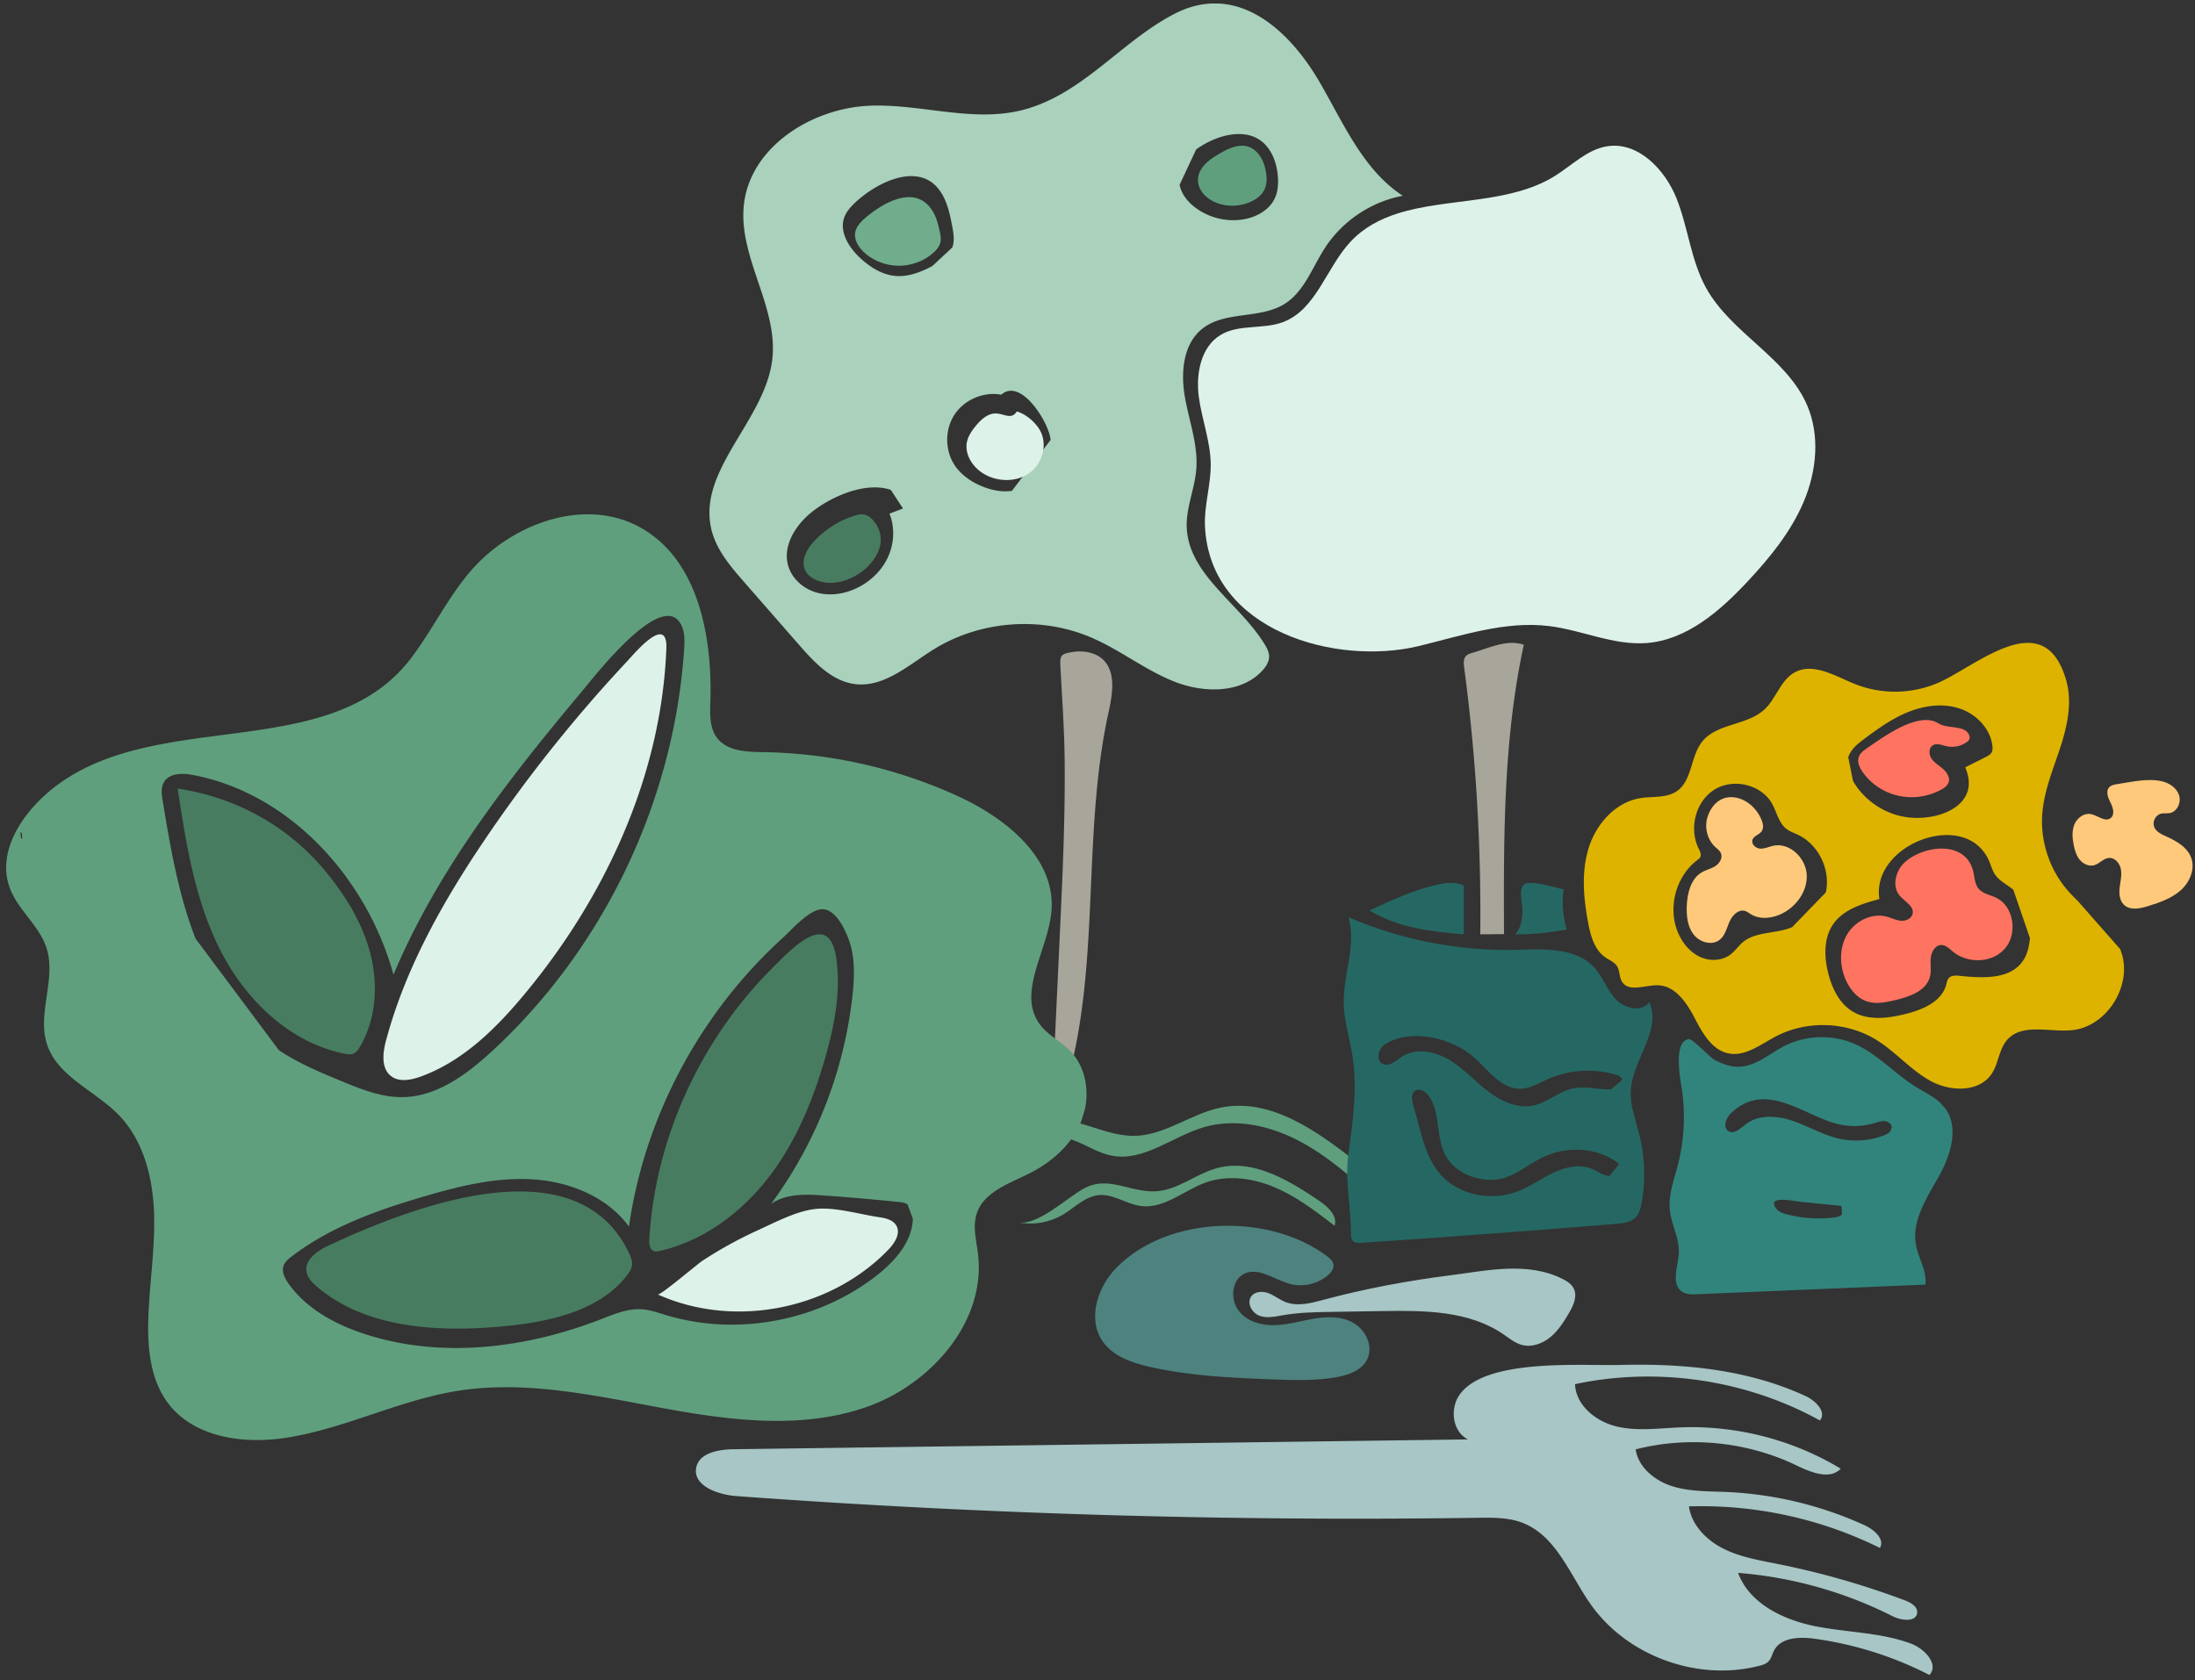 <svg xmlns="http://www.w3.org/2000/svg" width="256" height="196" viewBox="0 0 256 196"><rect x="0" y="0" width="256" height="196" fill="#333333" stroke="none"/><defs><clipPath id="a"><path d="M82.74.41h80.866v80.03H82.74z"/></clipPath><clipPath id="b"><path d="M81.16 159.21H225.4v36.198H81.16z"/></clipPath></defs><path fill="#5f9f7d" d="M125.542 133.153c1.357.564 2.674 1.39 4.115 1.67 3.718.726 7.072-2.226 10.706-3.309 3.66-1.089 7.66-.221 11.059 1.544 3.398 1.766 6.3 4.368 9.164 6.942.602-1.675-.942-3.29-2.32-4.381-4.664-3.693-10.155-7.6-15.931-6.397-3.513.732-6.61 3.321-10.195 3.29-3.968-.034-7.207-2.923-11.058-1.357-2.775 1.13-8.14 6.07-11.362 5.192 2.418.66 5.075.357 7.292-.832 1.984-1.063 3.758-2.844 5.996-2.917.883-.028 1.715.216 2.534.555"/><path fill="#5f9f7d" d="M130.027 139.705c1.005.335 1.992.856 3.046.99 2.718.349 5.02-1.848 7.602-2.755 2.601-.913 5.53-.477 8.062.61 2.53 1.087 4.737 2.777 6.916 4.45.364-1.192-.819-2.252-1.861-2.955-3.526-2.375-7.66-4.866-11.786-3.785-2.51.658-4.64 2.591-7.234 2.72-2.871.144-5.334-1.732-8.052-.479-1.96.903-5.633 4.57-8 4.094a7.492 7.492 0 0 0 5.238-.886c1.39-.824 2.599-2.14 4.214-2.284.637-.057 1.25.078 1.855.28m11.829-116.052a5.239 5.239 0 0 0 4.374-.29c.54-.305 1.023-.737 1.276-1.325.245-.57.25-1.226.161-1.846-.12-.837-.413-1.664-.946-2.288-1.475-1.727-3.481-.62-5.037.353-.957.6-1.927 1.496-1.963 2.685-.039 1.266 1.026 2.282 2.135 2.71"/><path fill="#ddf2e8" d="M163 24.904c-2.075.66-3.958 1.655-5.491 3.296-2.835 3.036-3.997 7.93-7.884 9.382-2.34.874-5.145.206-7.28 1.501-2.29 1.39-2.877 4.503-2.535 7.165.342 2.66 1.37 5.23 1.395 7.913.022 2.443-.792 4.848-.668 7.289.623 12.228 15.325 16.244 24.919 13.924 5.028-1.215 10.108-2.97 15.24-2.332 3.823.475 7.499 2.27 11.34 1.978 4.678-.357 8.54-3.713 11.75-7.145 2.623-2.805 5.103-5.835 6.594-9.378 1.491-3.542 1.902-7.685.384-11.216-2.398-5.58-8.858-8.39-11.792-13.706-1.77-3.206-2.08-7.01-3.433-10.413-1.352-3.403-4.5-6.674-8.108-6.095-2.328.374-4.094 2.221-6.097 3.469-5.302 3.3-12.558 2.534-18.333 4.368"/><path fill="#256863" d="M182.72 108.433a11.284 11.284 0 0 1-.357-4.704c-1.132-.17-3.278-.962-4.366-.662-.997.275-.47 1.995-.448 3.03.001.073.002.147.001.22-.005.972-.192 1.985-.83 2.683 2.011.01 4.023-.18 6-.567"/><path fill="#477c60" d="M100.75 60.02a1.878 1.878 0 0 0-.716.036 4.75 4.75 0 0 0-.43.121 10.95 10.95 0 0 0-4.699 3.013c-.819.903-1.493 2.137-1.039 3.245.47 1.146 1.959 1.627 3.26 1.559 3.424-.18 7.334-4.126 4.764-7.23-.29-.352-.674-.665-1.14-.744"/><path fill="#a8a59a" d="M171.749 76.154c-.288.081-.594.173-.793.402-.296.342-.252.858-.192 1.31A218.126 218.126 0 0 1 172.64 109l2.77-.02c-.045-11.258-.08-22.623 2.28-33.62l.029-.13c-1.92-.709-4.126.402-5.971.924m-42.97.93c-.905-.98-2.386-1.206-3.613-1.029-1.62.236-1.554.443-1.463 2.175.182 3.452.429 6.881.467 10.343.074 6.781-.242 13.558-.558 20.328l-.891 19.097c1 .056 1.58-1.18 1.862-2.218a53.27 53.27 0 0 0 .555-2.227c2.976-13.1 1.25-27.133 4.123-40.313.457-2.1.93-4.627-.482-6.156"/><g clip-path="url(#a)"><path fill="#a9d1bc" d="M127.314 74.393c-5.869-2.533-12.96-2.012-18.396 1.353-2.898 1.794-5.746 4.45-9.133 4.069-2.718-.305-4.778-2.507-6.579-4.567l-6.399-7.323c-1.58-1.807-3.208-3.706-3.806-6.03-1.797-6.993 6.234-12.797 7.07-19.968.711-6.098-3.939-11.849-3.321-17.957.688-6.819 7.948-11.404 14.797-11.642 5.823-.201 11.72 1.91 17.393.583 7.165-1.675 11.724-8.043 18.048-11.302 7.16-3.691 13.226 1.689 16.822 7.812 2.835 4.827 5.107 10.363 9.796 13.42-3.662.682-7.01 2.913-9.047 6.031-1.5 2.295-2.43 5.153-4.76 6.598-2.862 1.772-6.93.784-9.569 2.875-2.252 1.784-2.535 5.113-2.042 7.944.492 2.831 1.567 5.619 1.332 8.483-.183 2.236-1.163 4.38-1.115 6.624.124 5.635 6.223 9 9.128 13.83.237.397.46.824.48 1.286.03.658-.357 1.263-.806 1.744-2.488 2.673-6.828 2.608-10.226 1.27-3.107-1.223-5.81-3.291-8.814-4.743zm10.263-52.843c.2 1.084.948 2 1.829 2.667a7.39 7.39 0 0 0 5.699 1.36c1.477-.268 2.942-1.086 3.575-2.446.359-.772.421-1.652.36-2.5-.099-1.346-.521-2.708-1.428-3.706a3.796 3.796 0 0 0-.975-.774c-2.17-1.197-5.263-.1-7.132 1.287zm-33.679 35.605c-2.973-1.022-7.057.815-9.31 2.658a9.7 9.7 0 0 0-.635.569c-1.506 1.478-2.58 3.532-2.051 5.532.402 1.522 1.711 2.719 3.217 3.18 1.505.463 3.169.247 4.608-.394 1.624-.723 3.015-1.997 3.786-3.6.77-1.6.889-3.524.228-5.174l1.572-.606zm7.17-28.288c.288-.794.14-1.67-.018-2.5-.256-1.346-.547-2.722-1.279-3.883-1.468-2.327-3.949-2.268-6.234-1.325-1.505.621-2.924 1.625-3.912 2.585-.473.459-.917.973-1.147 1.59-.628 1.685.505 3.515 1.82 4.742 1.166 1.087 2.596 2 4.187 2.122 1.48.114 2.923-.465 4.24-1.15zm11.465 22.452c-.103-1.304-1.613-4.144-3.294-5.265-.829-.552-1.7-.685-2.464-.007-2.072-.385-4.332.59-5.475 2.362-1.142 1.771-1.098 4.233.108 5.962.755 1.084 1.896 1.857 3.118 2.36 1.104.455 2.317.707 3.497.532z"/></g><path fill="#6fad8c" d="M108.473 24.199a1.913 1.913 0 0 0-.068-.084c-2.074-2.457-5.58-.317-7.46 1.286-.547.467-1.07 1.021-1.196 1.697-.155.827.324 1.654.952 2.265 1.058 1.028 2.59 1.635 4.133 1.637 1.544.002 3.078-.6 4.139-1.625.302-.291.572-.625.684-1.014.123-.427.043-.878-.046-1.313-.208-1.002-.48-2.025-1.138-2.85"/><path fill="#ddf2e8" d="M118.589 48c-.609.985-1.414.298-2.37.239-.971-.06-1.784.682-2.392 1.42-.454.55-.88 1.15-1.04 1.839-.307 1.33.474 2.724 1.595 3.543 1.601 1.169 3.98 1.314 5.614.188.87-.6 1.453-1.556 1.65-2.57.173-.89.049-1.826-.44-2.602-.566-.899-1.614-1.77-2.617-2.057m-16.115 93.99c-2.311-.342-5.065-1.192-7.378-.946-2.206.234-4.75 1.585-6.753 2.5a48.49 48.49 0 0 0-6.417 3.539c-.579.378-4.913 4.065-5.206 3.933 2.832 1.274 5.904 1.92 8.995 1.98 6.594.127 13.274-2.412 17.89-7.201.728-.756 1.45-1.86.949-2.785-.384-.71-1.288-.904-2.08-1.02"/><g clip-path="url(#b)"><path fill="#a7c6c5" d="M225.12 193.56c-.444-.77-1.347-1.475-2.215-1.8-3.569-1.335-7.495-1.298-11.235-2.05-3.739-.754-7.661-2.668-8.957-6.213a48.47 48.47 0 0 1 18.017 5.054c1.025.52 2.77.724 2.866-.408.063-.726-.753-1.184-1.441-1.444a94.997 94.997 0 0 0-14.833-4.243c-2.167-.434-4.386-.804-6.354-1.799-1.968-.995-3.688-2.753-3.99-4.916a46.915 46.915 0 0 1 22.28 4.848c.584-1.05-.692-2.146-1.792-2.65a43.462 43.462 0 0 0-16.157-3.883c-2.125-.092-4.298-.033-6.321-.684-2.023-.65-3.917-2.205-4.226-4.284 6.226-1.588 13.02-.905 18.794 1.888 1.657.801 3.861 1.695 5.124.367-5.584-3.384-12.201-5.085-18.749-4.82-2.481.101-5.008.472-7.42-.115-2.41-.587-4.734-2.478-4.813-4.93 9.614-2.046 19.964-.511 28.546 4.234.831-.96-.47-2.291-1.628-2.828-6.725-3.12-14.24-3.834-21.585-3.646-4.609.119-15.967-.832-18.87 3.578-1.082 1.644-.727 4.225 1.044 5.11l-85.643 1.145c-1.762.024-4.013.424-4.36 2.13-.43 2.122 2.496 3.176 4.682 3.337a988.438 988.438 0 0 0 86.48 2.533c1.742-.025 3.534-.046 5.162.57 4.004 1.515 5.582 6.135 8.047 9.6 4.26 5.985 12.438 8.947 19.604 7.1.39-.1.795-.224 1.075-.51.34-.344.43-.853.654-1.279.804-1.53 2.965-1.613 4.693-1.377a41.775 41.775 0 0 1 13.427 4.233c.51-.549.454-1.22.093-1.847"/></g><path fill="#a7c6c5" d="M177.368 156.866l.073.023c1.145.328 2.398-.104 3.333-.86.936-.756 1.605-1.8 2.218-2.85.506-.864.995-1.934.56-2.839-.254-.527-.772-.862-1.285-1.122-4.084-2.067-8.777-.997-13.074-.446-5.002.64-9.953 1.553-14.833 2.866-1.466.394-3.047.816-4.46.252-.694-.278-1.292-.778-1.993-1.037-.701-.26-1.62-.191-2.02.456-.488.79.168 1.89 1.026 2.2.858.308 1.798.088 2.694-.069 1.898-.332 3.832-.363 5.757-.394l5.884-.094c4.858-.078 10.052-.06 14.096 2.713.651.446 1.278.967 2.024 1.201"/><path fill="#4d827f" d="M157.873 154.347c-1.37-.793-3.042-.773-4.591-.515-1.549.258-3.074.73-4.642.768-1.57.038-3.259-.446-4.213-1.735-.954-1.288-.78-3.478.612-4.225 1.685-.903 3.564.65 5.4 1.144 1.512.405 3.2.027 4.414-.99.385-.32.75-.787.663-1.29-.069-.4-.4-.688-.717-.928-6.663-5.05-18.485-4.87-24.572 1.297-2.135 2.162-3.377 5.75-1.786 8.367 1.172 1.927 3.47 2.73 5.62 3.218 4.728 1.071 9.592 1.29 14.428 1.47 2.495.092 5.012.173 7.47-.276 1.42-.26 2.975-.84 3.556-2.204.015-.037.03-.074.043-.111.544-1.464-.35-3.217-1.685-3.99"/><path fill="#ddf2e8" d="M49.009 125.614c4.905-1.75 8.774-5.559 12.103-9.555 9.497-11.398 16.042-25.596 16.604-40.407.15-4.092-3.723.586-4.641 1.568a168.988 168.988 0 0 0-16.357 20.477c-4.973 7.324-9.413 15.147-11.698 23.694-.384 1.436-.589 3.244.591 4.15.937.722 2.283.47 3.398.073"/><path fill="#477c60" d="M76.28 145.962c.216.073.452.027.674-.024 5.094-1.168 9.52-4.474 12.693-8.588 3.173-4.115 5.183-9.001 6.604-13.983 1.066-3.737 1.824-7.648 1.297-11.496-.809-5.908-5.177-1.224-7.419 1.01a49.48 49.48 0 0 0-7.451 9.535c-4.033 6.704-6.493 14.352-6.952 22.151v.02c-.03.535.045 1.203.554 1.375m-37.887-.691c-1.345.624-2.887 1.673-2.648 3.096.117.7.66 1.255 1.21 1.726 5.711 4.896 14.118 5.353 21.715 4.64 5.154-.483 10.755-1.665 14.05-5.45.148-.17.291-.346.43-.527.242-.315.47-.655.543-1.04.102-.534-.105-1.074-.342-1.566-6.212-12.89-25.482-5.277-34.958-.879m2.841-22.356c.342-.144.56-.469.744-.784 1.235-2.116 1.773-4.55 1.74-6.992a16.48 16.48 0 0 0-.514-3.85c-.924-3.615-2.946-6.891-5.362-9.783-4.35-5.207-10.436-8.52-17.122-9.506.978 6.386 1.991 12.886 4.895 18.693 2.904 5.807 8.05 10.92 14.557 12.233.352.07.731.128 1.062-.011"/><path fill="#5f9f7d" d="M126.117 130.78c-1.087 2.708-3.412 4.778-6.014 6.09-2.392 1.207-5.377 2.178-6.197 4.733-.484 1.51-.026 3.134.16 4.707.941 7.963-5.594 15.308-13.168 17.893-7.574 2.585-15.864 1.499-23.733.047-7.87-1.452-15.894-3.247-23.796-1.987-6.85 1.092-13.195 4.43-20.052 5.48-4.957.76-10.713-.042-13.728-4.057-2.02-2.69-2.387-6.269-2.296-9.634.111-4.167.808-8.314.674-12.48-.134-4.165-1.22-8.511-4.124-11.496-2.774-2.851-7.14-4.473-8.366-8.26-1.161-3.59 1.104-7.622-.05-11.215-.834-2.598-3.29-4.391-4.26-6.941C-.51 99.256 2.8 94.498 6.563 91.67c12.141-9.125 32.127-2.516 41.467-15.005 2.392-3.198 4.16-6.847 6.736-9.899 4.826-5.718 13.504-8.865 20.008-5.177 6.66 3.776 8.32 12.633 8.074 20.297-.047 1.45-.097 3.034.777 4.192 1.183 1.568 3.457 1.64 5.42 1.67a56.695 56.695 0 0 1 22.783 5.185c5.492 2.532 11.207 7.13 10.814 13.175-.301 4.637-4.123 9.65-1.372 13.39.935 1.269 2.442 1.98 3.543 3.108 1.695 1.738 2.226 4.37 1.729 6.764zM2.597 97.866l-.065-.719c-.05-.014-.08-.033-.1-.025-.024.008-.056.042-.053.062.024.203.05.406.086.608zm29.933 24.656c2.24 1.505 4.752 2.549 7.244 3.581 2.298.952 4.674 1.92 7.161 1.893 3.98-.046 7.462-2.613 10.394-5.31 12.766-11.749 20.902-28.41 22.367-45.71.035-.417.067-.833.094-1.25.057-.872.094-1.778-.235-2.588-1.991-4.903-10.181 5.728-11.667 7.5-8.534 10.186-16.847 20.813-21.995 33.07-3.078-11.191-12.008-21.137-23.393-23.296-1.213-.23-2.736-.24-3.369.821-.386.649-.276 1.466-.153 2.211.897 5.437 1.826 10.914 3.823 16.047zm73.322 18.001c-.31-.217-.705-.264-1.082-.302-2.913-.299-5.832-.55-8.753-.756-2.096-.147-4.376-.221-6.093.991a50.314 50.314 0 0 0 9.492-24.234c.213-1.918.31-3.885-.163-5.756-.333-1.316-1.475-4.078-3.054-4.37-1.593-.294-3.783 2.301-4.892 3.307a56.394 56.394 0 0 0-8.513 9.75c-4.91 7.121-8.215 15.367-9.44 23.942-2.55-3.488-6.951-5.25-11.258-5.51-4.307-.261-8.578.8-12.718 2.019-5.437 1.6-10.895 3.54-15.386 7.002-.378.29-.764.615-.921 1.065-.242.695.136 1.446.56 2.049 2.063 2.933 5.386 4.745 8.786 5.87 8.952 2.96 18.882 1.732 27.67-1.684 1.533-.596 3.112-1.27 4.753-1.162.965.064 1.89.395 2.817.675a26.746 26.746 0 0 0 8.825 1.094c5.683-.236 11.304-2.213 15.787-5.729 2.114-1.658 4.098-3.893 4.195-6.581z"/><path fill="#ffc97b" d="M206.819 98.67c-.51.11-1.002.36-1.523.332-.52-.028-1.073-.52-.906-1.027.153-.464.754-.579 1.046-.965.38-.504.105-1.232-.194-1.791-1.373-2.569-4.907-3.334-6.073.026-.426 1.23-.06 2.707.887 3.575.24.22.523.417.65.72.234.553-.167 1.193-.668 1.51-.5.316-1.097.439-1.603.746-.797.484-1.249 1.342-1.486 2.283a7.768 7.768 0 0 0-.213 1.471c-.067 1.208.057 2.502.781 3.456.723.953 2.208 1.364 3.106.585.597-.517.777-1.365 1.104-2.093.328-.727 1.032-1.444 1.783-1.225.254.075.467.248.695.385 1.016.613 2.321.496 3.406.025 1.783-.775 3.197-2.623 3.105-4.612-.092-1.988-2.001-3.806-3.897-3.4"/><path fill="#ff7461" d="M232.825 104.74c-.723-.352-1.613-.475-2.107-1.121-.427-.558-.419-1.33-.595-2.014-.938-3.646-5.838-2.965-7.984-.994-1.056.97-1.51 2.787-.578 3.88.592.694 1.71 1.228 1.503 2.124-.132.569-.795.848-1.365.798-.569-.048-1.094-.325-1.647-.472a3.508 3.508 0 0 0-.526-.098c-1.63-.173-3.323.79-4.15 2.262-.915 1.632-.831 3.738-.007 5.42.497 1.015 1.293 1.931 2.344 2.291 1.088.373 2.275.107 3.393-.16 1.656-.397 3.606-1.079 3.997-2.775.16-.697.005-1.43.082-2.142.077-.713.542-1.494 1.24-1.492.52.003.925.426 1.328.76 1.751 1.452 4.625 1.365 6.105-.376 1.48-1.74 1.002-4.898-1.033-5.89M221.391 92.83a7.217 7.217 0 0 0 5.029-.721c.344-.194.69-.437.828-.795.218-.563-.156-1.182-.615-1.59-.459-.409-1.025-.724-1.365-1.227-.341-.504-.333-1.307.224-1.583.29-.143.614-.1.94-.017.193.048.388.11.576.154a2.97 2.97 0 0 0 2.392-.49.862.862 0 0 0 .267-.283c.098-.196.05-.434-.059-.625-.624-1.096-2.458-.587-3.548-1.272-2.286-1.437-6.354 1.556-8.337 2.925-.371.256-.753.543-.917.951-.237.593.052 1.256.416 1.785.955 1.39 2.479 2.409 4.17 2.788"/><path fill="#256863" d="M167.462 103.244c-2.675.627-5.222 1.789-7.742 2.97 3.36 2.045 7.251 2.476 11 2.786l-.003-5.712c-1.027-.453-2.179-.296-3.255-.044"/><path fill="#ffc97b" d="M252.681 97.598c-.575-.257-1.218-.55-1.445-1.138-.238-.615.176-1.394.82-1.54.325-.075.668-.005.997-.064.873-.155 1.36-1.237 1.088-2.081-.271-.845-1.1-1.413-1.963-1.62-1.667-.4-3.595.073-5.253.325-.331.05-.687.114-.919.355-.45.47-.152 1.234.145 1.812.296.578.528 1.389.018 1.79-.658.516-1.52-.326-2.344-.468-.792-.136-1.572.457-1.883 1.197-.311.74-.248 1.584-.097 2.372.12.627.303 1.264.707 1.758.272.333.666.587 1.081.664.202.038.41.035.61-.022.62-.173 1.074-.796 1.716-.848.71-.058 1.282.641 1.403 1.342.121.7-.07 1.412-.15 2.118-.079.706-.015 1.502.494 1.997.718.697 1.892.457 2.845.157 1.347-.424 2.727-.897 3.781-1.836 1.054-.939 1.71-2.468 1.226-3.795-.446-1.223-1.689-1.945-2.877-2.475"/><path fill="#31847c" d="M226.812 129.228c1.738 2.27.69 5.56-.71 8.055-1.402 2.493-3.166 5.15-2.643 7.962.291 1.568 1.292 3.037 1.093 4.62l-26.602 1.123c-.607.026-1.26.04-1.767-.296-1.316-.872-.489-2.873-.388-4.45.112-1.744-.874-3.373-1.046-5.112-.173-1.735.47-3.43.911-5.116.729-2.79.915-5.719.543-8.577-.161-1.248-1.155-5.87.729-6.212.471-.086 2.438 2.092 2.998 2.392.996.536 2.018.927 3.172.815 1.844-.18 3.325-1.533 4.973-2.382 2.52-1.299 5.622-1.399 8.22-.266 2.673 1.166 4.67 3.475 7.15 5.011.929.576 1.95 1.064 2.756 1.781zm-12.018 11.51a.896.896 0 0 0-.36-.087c-1.617-.166-3.236-.315-4.851-.497-.433-.05-3.576-.7-2.45.805.184.282.48.451.799.57.148.055.303.1.453.138a15.08 15.08 0 0 0 5.42.383c.362-.04.75-.107 1.012-.363zm5.839-9.214c-.01-.404-.425-.698-.826-.735-.401-.036-.793.111-1.179.228a8.162 8.162 0 0 1-4.67.016c-3.992-1.186-8.121-4.897-12.06-1.18-.604.57-1.011 1.702-.293 2.118.653.378 1.37-.315 1.962-.783 1.498-1.184 3.662-1.05 5.47-.44 1.809.608 3.476 1.623 5.332 2.066a9.127 9.127 0 0 0 5.348-.353c.288-.11.601-.28.776-.52z"/><path fill="#ddb300" d="M247.259 110.71c1.667 3.95-1.406 9.094-5.663 9.481-2.606.237-5.776-.849-7.504 1.125-.956 1.093-.996 2.733-1.798 3.944-1.46 2.203-4.83 2.115-7.142.843-2.31-1.272-4.057-3.387-6.3-4.776-3.493-2.162-8.129-2.32-11.76-.403-1.765.932-3.552 2.363-5.506 1.966-1.945-.394-3.045-2.404-3.965-4.168-.919-1.764-2.25-3.71-4.233-3.776-1.497-.05-3.436.859-4.22-.423-.33-.539-.235-1.261-.57-1.797-.305-.487-.888-.704-1.361-1.03-1.284-.881-1.737-2.546-2.022-4.08-.537-2.883-.802-5.913.077-8.71.879-2.799 3.122-5.322 6.008-5.79 1.445-.234 3.056.016 4.264-.814 1.806-1.24 1.59-4.05 2.95-5.77 1.716-2.17 5.243-1.875 7.266-3.76 1.368-1.273 1.878-3.4 3.507-4.314 2.17-1.216 4.736.408 7.042 1.338a12.702 12.702 0 0 0 9.648-.108c4.561-1.96 12.408-9.29 14.994-.347.742 2.564.146 5.32-.68 7.857-.827 2.538-1.89 5.043-2.098 7.704-.247 3.171.8 6.424 2.849 8.85.392.464.82.9 1.263 1.325zm-31.145-19.6c1.332 2.315 3.792 3.938 6.437 4.248 3.75.439 8.525-1.522 6.647-5.836l.934-.47 1.457-.732c.264-.133.544-.28.688-.538.131-.236.125-.523.091-.792-.251-2.025-1.906-3.704-3.84-4.339-1.933-.636-4.077-.347-5.965.411-1.89.758-3.566 1.958-5.194 3.183-.752.567-1.542 1.203-1.808 2.109zm-3.18 13.013c.607-2.64-.836-5.612-3.283-6.758-.436-.204-.902-.358-1.286-.649-.913-.693-1.135-1.952-1.693-2.955-1.264-2.265-4.556-3.01-6.744-1.626-2.187 1.384-2.972 4.542-1.817 6.864.155.311.342.671.193.984-.077.161-.229.27-.372.378-2.205 1.67-3.208 4.731-2.568 7.408.102.425.244.839.43 1.237.522 1.12 1.372 2.121 2.494 2.633 1.121.514 2.526.472 3.514-.268.54-.405.927-.982 1.435-1.427 1.48-1.294 3.957-.988 5.776-1.78zm21.875-.324c-.707-.597-1.605-.998-2.125-1.765-.328-.483-.47-1.067-.705-1.602-2.704-6.176-13.782-1.942-12.79 4.453-.333.09-.672.186-1.01.287-1.7.51-3.383 1.21-4.376 2.644-1.113 1.608-1.063 3.764-.594 5.664.437 1.773 1.285 3.564 2.84 4.513 1.83 1.116 4.169.811 6.246.287 1.964-.495 4.165-1.432 4.685-3.396.071-.266.113-.555.292-.763.291-.34.81-.326 1.252-.28 2.636.27 5.83.475 7.369-1.69.556-.782.775-1.757.854-2.714z"/><path fill="#256863" d="M191.208 132.45c.643 2.587.726 5.307.242 7.927-.108.58-.257 1.182-.662 1.614-.577.615-1.506.723-2.353.792-9.882.804-19.77 1.54-29.662 2.207-.344.022-.734.029-.977-.212-.22-.22-.234-.562-.234-.87-.007-3.05-.699-6.258-.315-9.146.523-3.93 1.114-7.8.459-11.76-.331-1.999-.951-3.965-.985-5.99-.054-3.366 1.51-6.783.545-10.012a46.705 46.705 0 0 0 19.547 3.808c3.22-.075 6.937-.299 9.108 2.052 1.016 1.1 1.494 2.606 2.513 3.705 1.018 1.1 3.064 1.571 3.914.34 1.478 3.268-1.91 6.692-2.149 10.263-.051.76.044 1.512.203 2.257zm-2.38 3.368c-.08-.108-.19-.19-.3-.269-2.293-1.62-5.44-1.819-8.02-.783-3.035 1.219-4.334 3.5-8.092 2.712-1.585-.331-3.07-1.289-3.83-2.701-1.14-2.119-.553-4.902-1.92-6.886-.377-.547-1.152-1.022-1.675-.61-.265.208-.329.536-.306.881.013.218.063.441.117.646l.674 2.502c.53 1.97 1.094 4.006 2.41 5.576 2.153 2.569 6.108 3.313 9.237 2.06 1.427-.57 2.683-1.49 4.072-2.143 1.39-.654 3.04-1.03 4.46-.442.688.285 1.31.788 2.055.832zm.393-9.86c-.117-.347-.515-.51-.873-.611a11.675 11.675 0 0 0-7.92.585c-.989.447-1.958 1.046-3.043 1.084-2.273.082-3.783-2.165-5.477-3.661-2.534-2.24-7.233-3.437-10.341-1.554-.839.508-1.16 1.97-.253 2.343.753.31 1.486-.405 2.163-.852 1.617-1.067 3.847-.653 5.515.335 1.667.988 2.974 2.462 4.505 3.645 1.53 1.185 3.477 2.107 5.376 1.692 1.633-.356 2.94-1.64 4.577-1.984 1.022-.215 2.07-.044 3.118.051.444.04.89.066 1.333.043z"/></svg>